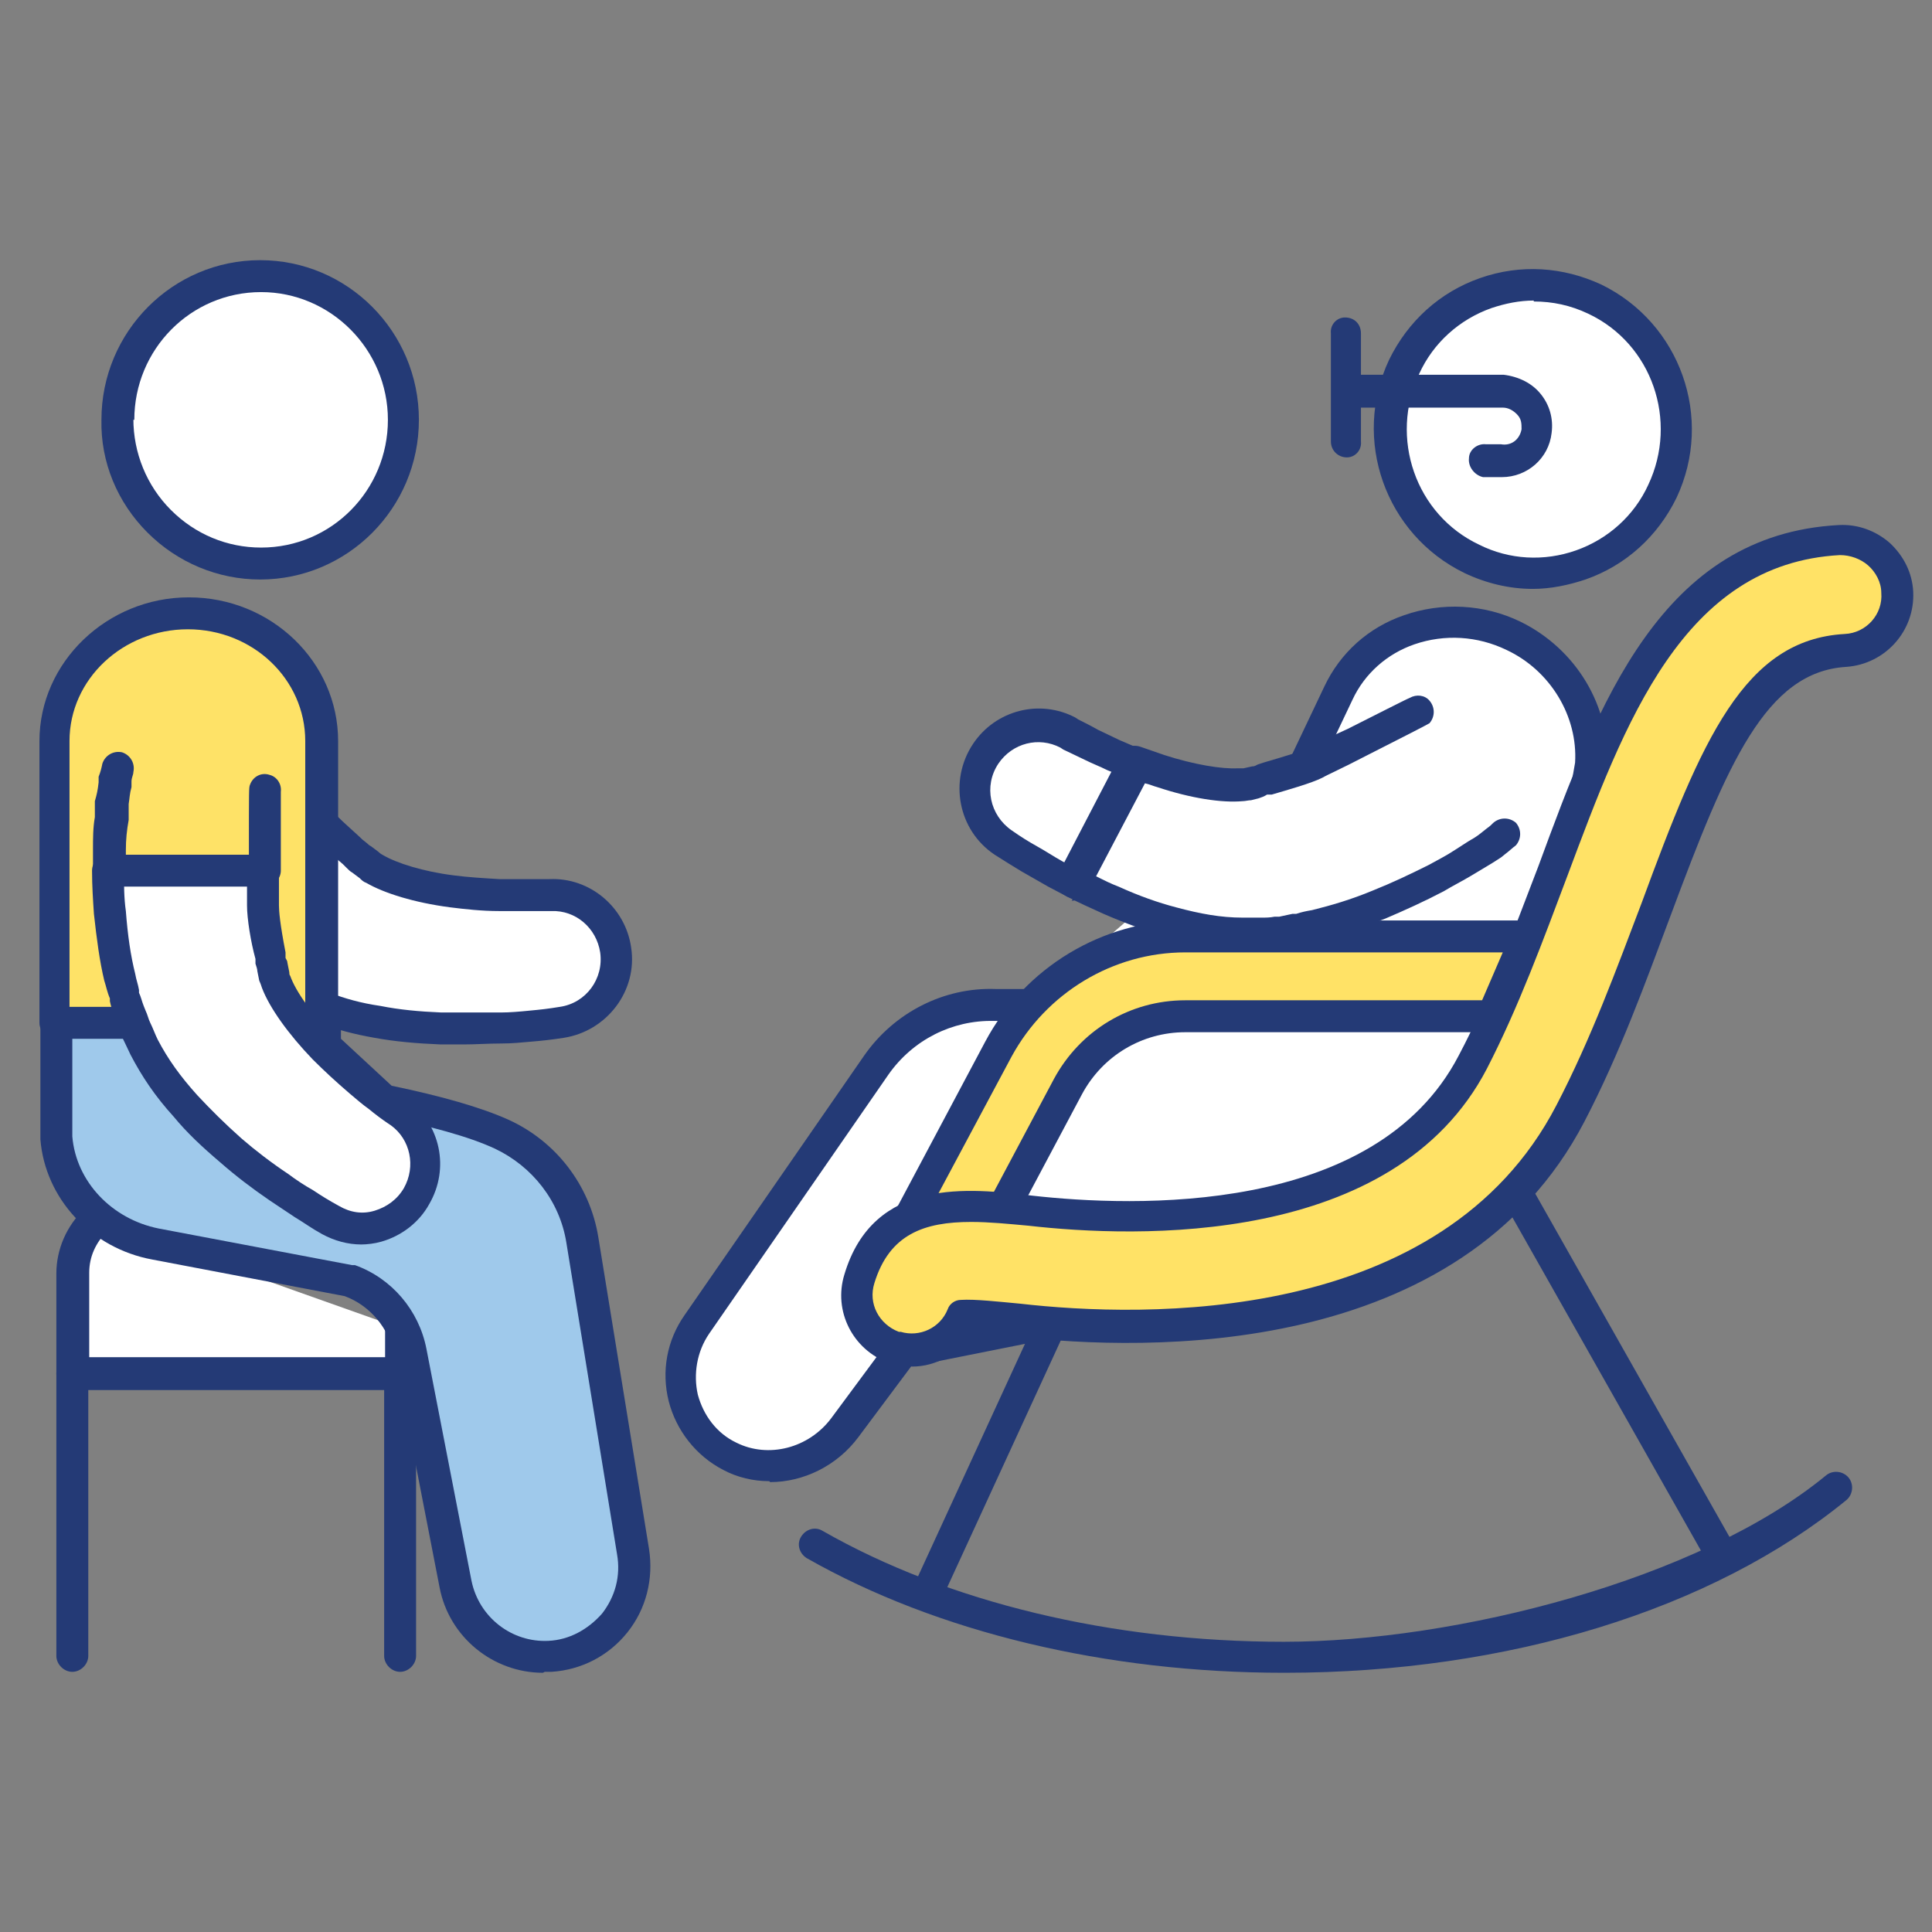 <?xml version="1.0" encoding="UTF-8"?>
<svg xmlns="http://www.w3.org/2000/svg" version="1.1" viewBox="0 0 205.7 205.7">
  <rect x="0" y="0" width="205.7" height="205.7" fill="#808080" stroke="none"/>
  <defs>
    <style>
      .cls-1 {
        fill: #ffe266;
      }

      .cls-2 {
        fill: #fee267;
      }

      .cls-3 {
        fill: #9fc9eb;
      }

      .cls-4 {
        fill: #fff;
      }

      .cls-5 {
        fill: #243a76;
      }
    </style>
  </defs>
  <!-- Generator: Adobe Illustrator 28.6.0, SVG Export Plug-In . SVG Version: 1.2.0 Build 709)  -->
  <g>
    <g id="Layer_1">
      <path class="cls-5" d="M136.7,178.1c-18.9,0-36.9-4.3-50.8-12.2-.8-.5-1.1-1.5-.6-2.3.5-.8,1.5-1.1,2.3-.6,13.3,7.6,30.8,11.8,49.1,11.8s44.2-6.6,57.7-17.7c.7-.6,1.8-.5,2.4.2.6.7.5,1.8-.2,2.4-14.3,11.7-36.1,18.4-59.8,18.4Z"/>
      <g>
        <path class="cls-4" d="M109.4,107c-1.2,0-2.3,0-3.4,0-5-.1-9.7,2.3-12.6,6.4l-19.1,27.6c-3.3,4.8-1.7,11.4,3.5,14.1,4.2,2.2,9.4.7,12.2-3.1l6-8.1,36.8-7.4c16.9-3.4,30-16.8,33-33.8l3.7-21.3c.4-5.5-2.7-11.1-8.3-13.7-7.1-3.4-15.5-.7-18.7,6.1l-3.8,8-29.3,25.4Z"/>
        <path class="cls-5" d="M81.9,157.7c-1.7,0-3.4-.4-4.9-1.2-2.9-1.5-5-4.2-5.8-7.3-.8-3.2-.2-6.5,1.7-9.2l19.1-27.6c3.2-4.6,8.5-7.3,14-7.1h3.4c.9.1,1.7.9,1.6,1.8,0,.9-.8,1.6-1.7,1.6,0,0-3.5,0-3.5,0-4.4-.1-8.6,2-11.2,5.7l-19.1,27.6c-1.3,1.9-1.7,4.3-1.2,6.5.6,2.2,2,4.1,4.1,5.1,3.4,1.7,7.7.6,10.1-2.6l6-8.1c.2-.3.6-.6,1-.6l36.8-7.4c16.1-3.2,28.8-16.3,31.7-32.5l3.7-21.2c.3-4.9-2.6-9.8-7.3-12-3.1-1.5-6.6-1.7-9.8-.6-2.9,1-5.3,3.1-6.6,5.9l-3.8,8c-.4.8-1.4,1.2-2.2.8-.8-.4-1.2-1.4-.8-2.2l3.8-8c1.7-3.6,4.7-6.3,8.5-7.6,4-1.4,8.5-1.2,12.4.7,5.9,2.9,9.6,9,9.2,15.4,0,0,0,.1,0,.2l-3.7,21.3c-3,17.6-16.8,31.7-34.3,35.2l-36.1,7.2-5.6,7.5c-2.3,3.1-5.9,4.8-9.4,4.8Z"/>
      </g>
      <g>
        <path class="cls-4" d="M177,52.3c-3.6,7.6-12.7,10.9-20.3,7.2-7.6-3.7-10.8-12.8-7.2-20.5,3.6-7.6,12.7-10.9,20.3-7.2,7.6,3.7,10.8,12.8,7.2,20.5Z"/>
        <path class="cls-5" d="M163.2,62.7c-2.5,0-5-.6-7.3-1.7-8.4-4.1-12-14.2-8-22.7,2-4.1,5.4-7.2,9.7-8.7,4.3-1.5,8.8-1.2,12.9.7,8.4,4.1,12,14.2,8,22.7-2,4.1-5.4,7.2-9.7,8.7-1.8.6-3.7,1-5.6,1ZM163.3,32c-1.5,0-3,.3-4.5.8-3.4,1.2-6.2,3.7-7.7,7-3.2,6.8-.4,15,6.4,18.2,3.2,1.6,6.9,1.8,10.3.6,3.4-1.2,6.2-3.7,7.7-7,3.2-6.8.4-15-6.4-18.2-1.9-.9-3.8-1.3-5.8-1.3Z"/>
      </g>
      <g>
        <path class="cls-4" d="M114.3,93.9c-.6-.3-1.3-.7-1.9-1-.9-.5-1.8-1-2.7-1.6-.9-.6-1.7-1.1-2.8-1.8-3.1-2.1-3.9-6.3-1.9-9.4,1.9-2.9,5.7-3.9,8.8-2.3l.3.2c.6.3,1.4.8,2.2,1.1.8.4,1.6.7,2.4,1.1.7.3,1.4.6,2.1.9l-6.5,12.8Z"/>
        <path class="cls-5" d="M114.3,95.6c-.3,0-.5,0-.8-.2-.6-.3-1.3-.7-1.9-1-.9-.5-1.9-1.1-2.8-1.6-1-.6-1.8-1.1-2.9-1.8-3.9-2.6-4.9-7.9-2.3-11.8,2.4-3.6,7.1-4.8,10.9-2.8l.3.2c.6.3,1.4.7,2.1,1.1.8.4,1.5.7,2.3,1.1.7.3,1.4.6,2.1.9.9.3,1.3,1.3,1,2.2-.3.9-1.3,1.3-2.2,1-.7-.3-1.5-.6-2.2-.9-.8-.4-1.6-.7-2.4-1.1-.8-.4-1.7-.8-2.3-1.1l-.3-.2c-2.3-1.2-5.1-.5-6.6,1.7-1.6,2.4-.9,5.5,1.4,7.1,1,.7,1.8,1.2,2.7,1.7.9.5,1.8,1.1,2.7,1.6.6.3,1.2.7,1.8,1,.8.4,1.2,1.4.7,2.3-.3.6-.9.9-1.5.9Z"/>
      </g>
      <path class="cls-5" d="M98.8,171.2c-.2,0-.5,0-.7-.2-.8-.4-1.2-1.4-.8-2.2l13.2-28.7c.4-.8,1.4-1.2,2.2-.8.8.4,1.2,1.4.8,2.2l-13.2,28.7c-.3.6-.9,1-1.5,1Z"/>
      <path class="cls-5" d="M183,166.7c-.6,0-1.2-.3-1.5-.9l-21.5-38c-.5-.8-.2-1.8.6-2.3.8-.5,1.8-.2,2.3.6l21.5,38c.5.8.2,1.8-.6,2.3-.3.1-.5.2-.8.2Z"/>
      <g>
        <path class="cls-1" d="M97,129.4c0,0,0-.2.1-.3l9.2-17.3c4-7.4,11.6-12,19.9-12h36.3l-3.6,8.5h-32.8c-5.2,0-10,2.8-12.5,7.5l-6.7,12.6-10,.9Z"/>
        <path class="cls-5" d="M97,131c-.2,0-.5,0-.7-.2-.8-.4-1.2-1.4-.8-2.2,0-.1.1-.2.2-.4l9.2-17.3c4.2-7.9,12.5-12.9,21.4-12.9h36.3c.6,0,1.1.3,1.4.8.3.5.4,1.1.2,1.6l-3.6,8.5c-.3.6-.9,1-1.6,1s-32.8,0-32.8,0c-4.6,0-8.8,2.5-11,6.6l-6.7,12.6c-.4.8-1.5,1.1-2.3.7-.8-.4-1.1-1.5-.7-2.3l6.7-12.6c2.8-5.2,8.1-8.4,14-8.4h31.6c0,0,2.2-5.1,2.2-5.1h-33.8c-7.7,0-14.8,4.3-18.5,11.1l-9.3,17.4c-.3.6-.9,1-1.5,1Z"/>
      </g>
      <g>
        <path class="cls-1" d="M95.1,143.4c-2.9-1-4.6-4.2-3.7-7.3,2.7-9,11.7-8,18.2-7.3,10.2,1.2,37.6,2.5,47.1-15.8,3.4-6.6,6-13.6,8.6-20.5,6.2-16.8,12.7-34.2,30.5-35.2,3.2-.2,6,2.3,6.2,5.6.2,3.2-2.3,6-5.5,6.2-9.7.5-13.9,10.8-20.1,27.5-2.7,7.2-5.4,14.6-9.1,21.8-13.2,25.4-47.6,23.3-58.8,22-2-.2-4.7-.5-5.9-.4-1.2,2.7-4.2,4.2-7.1,3.3,0,0-.1,0-.2,0Z"/>
        <path class="cls-5" d="M97.1,145.4c-.7,0-1.5-.1-2.2-.3h-.3c-3.8-1.4-5.9-5.5-4.7-9.4,3.1-10.4,13.3-9.2,20-8.4,10.7,1.2,36.5,2.2,45.4-14.9,3.4-6.4,5.9-13.5,8.5-20.2,6.4-17.4,13.1-35.3,32-36.3,2-.1,3.9.6,5.4,1.9,1.5,1.4,2.4,3.2,2.5,5.2.2,4.2-3,7.7-7.1,8-8.6.5-12.7,10.3-18.7,26.4-2.7,7.2-5.4,14.7-9.2,22-13.2,25.4-46.7,24.5-60.5,22.9-1.4-.2-3.4-.4-4.7-.4-1.4,2.2-3.8,3.6-6.4,3.6ZM103.4,130.1c-5,0-8.7,1.3-10.3,6.5-.7,2.2.5,4.4,2.6,5.2,0,0,.2,0,.2,0,2,.6,4.2-.4,5-2.4.2-.6.8-1,1.4-1,1.5-.1,4.1.2,6.3.4,13.1,1.5,44.9,2.4,57.1-21.1,3.7-7.1,6.4-14.5,9.1-21.6,6.4-17.4,10.9-28,21.6-28.6,2.3-.1,4.1-2.1,3.9-4.4,0-1.1-.6-2.2-1.4-2.9-.8-.7-1.9-1.1-3-1.1-16.7.9-22.9,17.8-29,34.1-2.6,6.9-5.2,14-8.6,20.6-9.9,19-37.4,18-48.8,16.7-2.2-.2-4.2-.4-6.1-.4Z"/>
      </g>
      <path class="cls-5" d="M160,50.8c-.2,0-.3,0-.5,0h-1.6c-.9-.2-1.6-1.1-1.5-2,0-.9.9-1.6,1.8-1.5h1.6c1.1.2,2-.5,2.2-1.6,0-.6,0-1.1-.5-1.6-.4-.4-.9-.7-1.5-.7h-16.3c-.9-.1-1.7-.9-1.7-1.8,0-.9.8-1.6,1.7-1.7h16.4c1.6.2,3,.9,3.9,2,1,1.2,1.4,2.7,1.2,4.2-.3,2.7-2.6,4.7-5.3,4.7Z"/>
      <path class="cls-5" d="M143.4,48.7c-.9,0-1.7-.7-1.7-1.7v-11.5c-.1-.9.6-1.7,1.5-1.7,1,0,1.7.7,1.7,1.7v11.5c.1.9-.6,1.7-1.5,1.7,0,0,0,0,0,0Z"/>
      <g>
        <path class="cls-4" d="M34.5,107.3c2,.7,3.9,1.2,5.7,1.5,2.3.4,4.5.6,6.7.7,2.2,0,4.3,0,6.4,0,1.1,0,2.1-.1,3.2-.2,1.1-.1,2-.2,3.3-.4,3.7-.5,6.3-4,5.7-7.7-.5-3.5-3.5-6-6.9-5.8h-.4c-.7,0-1.6,0-2.5,0-.9,0-1.7,0-2.6,0-1.7,0-3.4-.2-5.1-.4-3.3-.4-6.4-1.3-8.3-2.4-.2-.1-.4-.3-.6-.4l-.7-.6c-.3-.2-.5-.4-.8-.7-.2-.2-2-1.7-3.3-3v19.5Z"/>
        <path class="cls-5" d="M49.4,111.2c-.9,0-1.7,0-2.5,0-2.5-.1-4.8-.3-7-.7-2.3-.4-4.1-.9-6-1.6-.9-.3-1.3-1.3-1-2.2.3-.9,1.3-1.3,2.2-1,1.6.6,3.3,1.1,5.4,1.4,2,.4,4.1.6,6.5.7,2,0,4.1,0,6.3,0,1,0,2.1-.1,3.1-.2,1.1-.1,2-.2,3.2-.4,2.8-.4,4.7-3,4.3-5.8-.4-2.6-2.6-4.5-5.2-4.4h-.4c-.7,0-1.7,0-2.5,0-.9,0-1.8,0-2.7,0-1.8,0-3.6-.2-5.2-.4-3.8-.5-7-1.5-8.9-2.6-.3-.1-.5-.3-.7-.5l-.8-.6c-.2-.1-.4-.3-.6-.5l-.4-.4c-.6-.5-2.1-1.8-3.2-2.9-.7-.7-.6-1.7,0-2.4.7-.7,1.7-.6,2.4,0,1,1,2.4,2.2,2.9,2.7l.5.4c.1.1.2.2.4.3l.8.6c0,0,.2.2.4.3,1.5.9,4.4,1.8,7.6,2.2,1.5.2,3.2.3,4.9.4.8,0,1.6,0,2.5,0,.8,0,1.8,0,2.4,0h.4c4.3-.2,8.1,3,8.7,7.3.7,4.6-2.6,8.9-7.2,9.6-1.3.2-2.2.3-3.4.4-1.1.1-2.1.2-3.2.2-1.4,0-2.7.1-4,.1Z"/>
      </g>
      <g>
        <path class="cls-4" d="M42.6,141.5v4.8H7.7v-10.7c0-2.2,1-4.3,2.5-5.7l32.4,11.5Z"/>
        <path class="cls-5" d="M42.6,148H7.7c-.9,0-1.7-.8-1.7-1.7v-10.7c0-2.6,1.1-5.1,3-6.9.7-.6,1.7-.6,2.4,0,.6.7.6,1.7,0,2.4-1.2,1.2-1.9,2.7-1.9,4.4v9h31.5v-3.2c0-.9.8-1.7,1.7-1.7s1.7.8,1.7,1.7v4.8c0,.9-.8,1.7-1.7,1.7Z"/>
      </g>
      <path class="cls-5" d="M7.7,178c-.9,0-1.7-.8-1.7-1.7v-30.1c0-.9.8-1.7,1.7-1.7s1.7.8,1.7,1.7v30.1c0,.9-.8,1.7-1.7,1.7Z"/>
      <path class="cls-5" d="M42.6,178c-.9,0-1.7-.8-1.7-1.7v-30.1c0-.9.8-1.7,1.7-1.7s1.7.8,1.7,1.7v30.1c0,.9-.8,1.7-1.7,1.7Z"/>
      <g>
        <path class="cls-2" d="M34.4,108.7v-29.8c0-7.5-6.3-13.6-14.2-13.6-7.9,0-14.2,6.1-14.2,13.6v30s28.4-.2,28.4-.2Z"/>
        <path class="cls-5" d="M5.9,110.6c-.9,0-1.7-.8-1.7-1.7v-30c0-8.4,7.2-15.3,15.9-15.3,8.8,0,15.9,6.9,15.9,15.3v29.8c0,.9-.8,1.7-1.8,1.7-.9,0-1.7-.8-1.7-1.7v-29.8c0-6.6-5.6-11.9-12.5-11.9-6.9,0-12.6,5.3-12.6,11.9v30c0,.9-.8,1.7-1.7,1.7Z"/>
      </g>
      <g>
        <path class="cls-3" d="M5.9,108.9v11.1c0,.4,0,.7,0,1.1.5,5.7,4.9,10.2,10.5,11.3l20.6,3.9c3.4,1.2,5.8,4.1,6.5,7.6l4.8,24.7c.9,4.7,5.2,8,10,7.7,5.7-.3,9.8-5.5,8.9-11.2l-5.4-33.2c-.8-5-4-9.2-8.6-11.2-3.7-1.7-8.9-2.9-12.6-3.6l-6.3-5.9v-2.6s-28.4.2-28.4.2Z"/>
        <path class="cls-5" d="M57.8,178.1c-5.3,0-10-3.8-11-9.1l-4.8-24.7c-.6-2.9-2.6-5.3-5.3-6.3l-20.5-3.9c-6.5-1.2-11.4-6.5-11.9-12.8,0-.4,0-.8,0-1.2v-11.1c0-.9.8-1.7,1.7-1.7.9,0,1.7.8,1.7,1.7v11.1c0,.3,0,.6,0,.9.4,4.8,4.2,8.8,9.2,9.8l20.6,3.9c0,0,.2,0,.3,0,3.9,1.4,6.8,4.8,7.6,8.9l4.8,24.7c.8,3.9,4.3,6.6,8.2,6.4,2.2-.1,4.2-1.2,5.7-2.9,1.4-1.8,2-4,1.6-6.3l-5.4-33.2c-.7-4.4-3.6-8.1-7.6-10-2.8-1.3-6.9-2.4-12.2-3.5-.3,0-.6-.2-.8-.4l-6.3-5.9c-.3-.3-.5-.8-.5-1.2v-2.6c0-.9.8-1.7,1.7-1.7.9,0,1.7.8,1.7,1.7v1.9s5.4,5,5.4,5c5.3,1.1,9.5,2.3,12.4,3.6,5.1,2.3,8.7,7,9.6,12.5l5.4,33.2c.5,3.2-.3,6.4-2.3,8.9-2,2.5-4.9,4-8.1,4.2-.2,0-.5,0-.7,0Z"/>
      </g>
      <g>
        <path class="cls-4" d="M12.5,44.6c0,8.5,6.8,15.3,15.2,15.3,8.4,0,15.2-6.9,15.2-15.3,0-8.5-6.8-15.3-15.2-15.3-8.4,0-15.2,6.9-15.2,15.3Z"/>
        <path class="cls-5" d="M27.7,61.7c-4.5,0-8.8-1.8-12-5-3.2-3.2-5-7.5-4.9-12,0-9.4,7.6-17,16.9-17,9.3,0,16.9,7.6,16.9,17,0,9.4-7.6,17-16.9,17ZM12.5,44.6h1.7c0,3.6,1.4,7.1,4,9.7,2.6,2.6,6,4,9.6,4,7.5,0,13.5-6.1,13.5-13.6,0-7.5-6.1-13.6-13.5-13.6-7.5,0-13.5,6.1-13.5,13.6h-1.7Z"/>
      </g>
      <g>
        <path class="cls-4" d="M11.5,92.7c0,1.5,0,3,.2,4.5.2,2.3.5,4.6,1,6.9.1.6.3,1.2.5,1.8.2.6.3,1.2.5,1.8.2.6.4,1.2.7,1.8.3.7.6,1.4.9,2,1.3,2.5,2.8,4.5,4.4,6.3,1.6,1.8,3.2,3.3,4.9,4.7,1.7,1.4,3.4,2.7,5.1,3.9.9.6,1.7,1.2,2.6,1.8.9.6,1.7,1.1,2.8,1.7,3.2,1.9,7.4.8,9.2-2.5,1.7-3,.9-6.9-1.9-8.9l-.3-.2c-.5-.4-1.3-1-2-1.5-.7-.5-1.4-1.1-2-1.7-1.3-1.1-2.6-2.3-3.7-3.5-2.3-2.4-4.3-5-5-7,0-.2-.2-.5-.2-.7l-.2-.9c0-.3-.1-.7-.2-1,0-.3-.9-4-.8-5.6,0-.5,0-2,0-3.8H11.5Z"/>
        <path class="cls-5" d="M38.5,132.5c-1.5,0-2.9-.4-4.2-1.1-1.1-.6-1.9-1.2-2.9-1.8-.9-.6-1.8-1.2-2.7-1.8-1.9-1.3-3.6-2.6-5.2-4-2-1.7-3.6-3.2-5-4.9-2-2.2-3.4-4.3-4.6-6.6-.3-.6-.6-1.3-1-2.1-.2-.5-.4-1-.5-1.5l-.2-.5c-.2-.5-.4-1.1-.5-1.6v-.3c-.3-.7-.4-1.3-.6-1.9-.5-2.1-.8-4.4-1.1-7.1-.1-1.5-.2-3-.2-4.6,0-.9.7-1.7,1.7-1.7.9,0,1.7.7,1.7,1.7,0,1.5,0,2.9.2,4.3.2,2.6.5,4.7,1,6.7.1.6.3,1.1.4,1.7v.3c.2.4.3.9.5,1.4l.2.5c.2.4.3.9.5,1.3.3.6.5,1.2.8,1.8,1.1,2.1,2.4,3.9,4.2,5.9,1.4,1.5,2.9,3,4.7,4.6,1.5,1.3,3.2,2.6,5,3.8.8.6,1.7,1.2,2.6,1.7.9.6,1.7,1.1,2.8,1.7,1.2.7,2.5.9,3.8.5,1.3-.4,2.4-1.2,3.1-2.4,1.3-2.3.7-5.2-1.4-6.7l-.3-.2c-.6-.4-1.4-1-2-1.5-.7-.5-1.4-1.1-2.1-1.7-1.4-1.2-2.7-2.4-3.9-3.6-2.6-2.7-4.6-5.5-5.4-7.6-.1-.3-.2-.6-.3-.8l-.2-1c0-.2-.1-.5-.2-.8v-.5c-.5-1.8-.9-4.3-.9-5.7,0-.5,0-2,0-3.8,0-.9.8-1.7,1.7-1.7.9,0,1.7.8,1.7,1.7,0,1.8,0,3.3,0,3.8,0,.6.1,1.9.7,5v.6c.1.2.2.3.2.5l.2,1c0,.1,0,.3.1.4.6,1.7,2.4,4.2,4.7,6.5,1.1,1.1,2.3,2.3,3.6,3.4.6.6,1.3,1.1,2,1.6.6.5,1.4,1.1,1.9,1.5l.3.2c3.5,2.6,4.5,7.3,2.3,11.1-1.1,2-3,3.4-5.1,4-.7.2-1.5.3-2.2.3Z"/>
      </g>
      <path class="cls-5" d="M13.7,110.6h-7.4c-.9,0-1.7-.8-1.7-1.7s.8-1.7,1.7-1.7h7.4c.9,0,1.7.8,1.7,1.7s-.8,1.7-1.7,1.7Z"/>
      <g>
        <path class="cls-2" d="M12.4,81.8c-.1.4-.2.8-.3,1.2v.6c-.2.8-.3,1.3-.3,1.8v1.7c-.2,1.1-.3,2.2-.3,3.3,0,.7,0,1.5,0,2.2h.9c0,0,15.5,0,15.5,0h.2c0-3.7,0-8.5,0-8.6l-15.6-2.2Z"/>
        <path class="cls-5" d="M11.5,94.3c-.4,0-.8-.2-1.1-.4-.3-.3-.5-.8-.5-1.2,0-.8,0-1.5,0-2.3,0-1.1,0-2.3.2-3.4v-1.7c.2-.7.3-1.1.4-2v-.6c.2-.5.3-.9.4-1.4.3-.9,1.2-1.4,2.1-1.2.9.3,1.4,1.2,1.2,2.1,0,.3-.2.6-.2,1v.6c-.2.7-.2,1.2-.3,1.8v1.7c-.2,1.1-.3,2.1-.3,3.2,0,.1,0,.3,0,.5h13.1c0-7.1,0-7.1.1-7.4.3-.9,1.2-1.4,2.1-1.1.8.2,1.3,1,1.2,1.8,0,.6,0,4.5,0,7.4v1c0,.9-.8,1.7-1.7,1.7H11.6c0,0,0,0-.1,0Z"/>
      </g>
      <g>
        <path class="cls-4" d="M159.8,88.7c-.3.3-.6.5-.9.8l-.5.4c-.6.4-1,.7-1.5,1l-1.4.9c-.9.6-1.9,1.1-2.9,1.6-1.9,1-3.9,2-6,2.8-2.1.8-4.3,1.6-6.6,2.1-.6.2-1.2.3-1.8.4-.6.1-1.2.2-1.9.3-.6,0-1.2.2-1.9.2-.7,0-1.5,0-2.2,0-2.8,0-5.3-.6-7.5-1.2-2.3-.6-4.4-1.4-6.4-2.3-1.3-.6-2.6-1.2-3.9-1.8v-.3s6.3-12,6.3-12l.2-.4c.9.3,1.8.7,2.6.9,3.1,1,6.4,1.6,8.5,1.4.3,0,.5,0,.7-.1l.9-.2c.3,0,.6-.2,1-.3.3,0,4-1,5.4-1.7,1.4-.7,10.9-5.4,11.1-5.6l8.9,13.1Z"/>
        <path class="cls-5" d="M132.6,101c-.2,0-.4,0-.6,0-2.5,0-5.1-.5-7.9-1.3-2.1-.6-4.3-1.4-6.6-2.4-1.3-.6-2.7-1.2-4-1.9-.6-.3-.9-.9-.9-1.5v-.3c0-.3,0-.5.2-.8l6.4-12.3c.3-.9,1.3-1.3,2.2-1,.9.3,1.7.6,2.6.9,3.1,1,6.1,1.5,7.8,1.4.2,0,.4,0,.6,0l.9-.2c.3,0,.4-.1.6-.2l.6-.2c2.4-.7,4-1.2,4.7-1.5.5-.3,2.3-1.2,4.3-2.1,2.6-1.3,6.1-3.1,6.6-3.3.7-.4,1.6-.3,2.1.3.6.7.6,1.7,0,2.4q-.3.2-7.2,3.7c-1.9,1-3.7,1.8-4.2,2.1-1.2.6-3.7,1.3-5.4,1.8h-.5c-.3.2-.6.3-.9.4l-.8.2c-.3,0-.6.1-.9.1-2.2.2-5.5-.3-9.1-1.5-.4-.1-.8-.3-1.3-.4l-5.2,9.9c.8.4,1.6.8,2.4,1.1,2.2,1,4.2,1.7,6.1,2.2,2.6.7,4.8,1.1,7.1,1.1.7,0,1.3,0,2,0,.5,0,.9,0,1.4-.1h.5c.5-.1.9-.2,1.4-.3h.4c.6-.2,1.1-.3,1.7-.4,2-.5,4.1-1.1,6.5-2.1,2-.8,3.9-1.7,5.9-2.7.9-.5,1.9-1,2.8-1.6l1.4-.9c.5-.3.9-.5,1.5-1l.5-.4c.3-.2.5-.4.7-.6.7-.6,1.7-.6,2.4,0,.6.7.6,1.7,0,2.4-.4.3-.7.6-1.1.9l-.5.4c-.6.4-1.1.7-1.6,1l-1.5.9c-1,.6-2,1.1-3,1.7-2.1,1.1-4.1,2-6.2,2.9-2.6,1-4.7,1.7-6.9,2.2-.5.1-1.2.3-1.8.4h-.4c-.5.2-1.1.3-1.6.3h-.5c-.5.1-1,.2-1.5.2-.6,0-1.2,0-1.8,0Z"/>
      </g>
    </g>
  </g>
</svg>